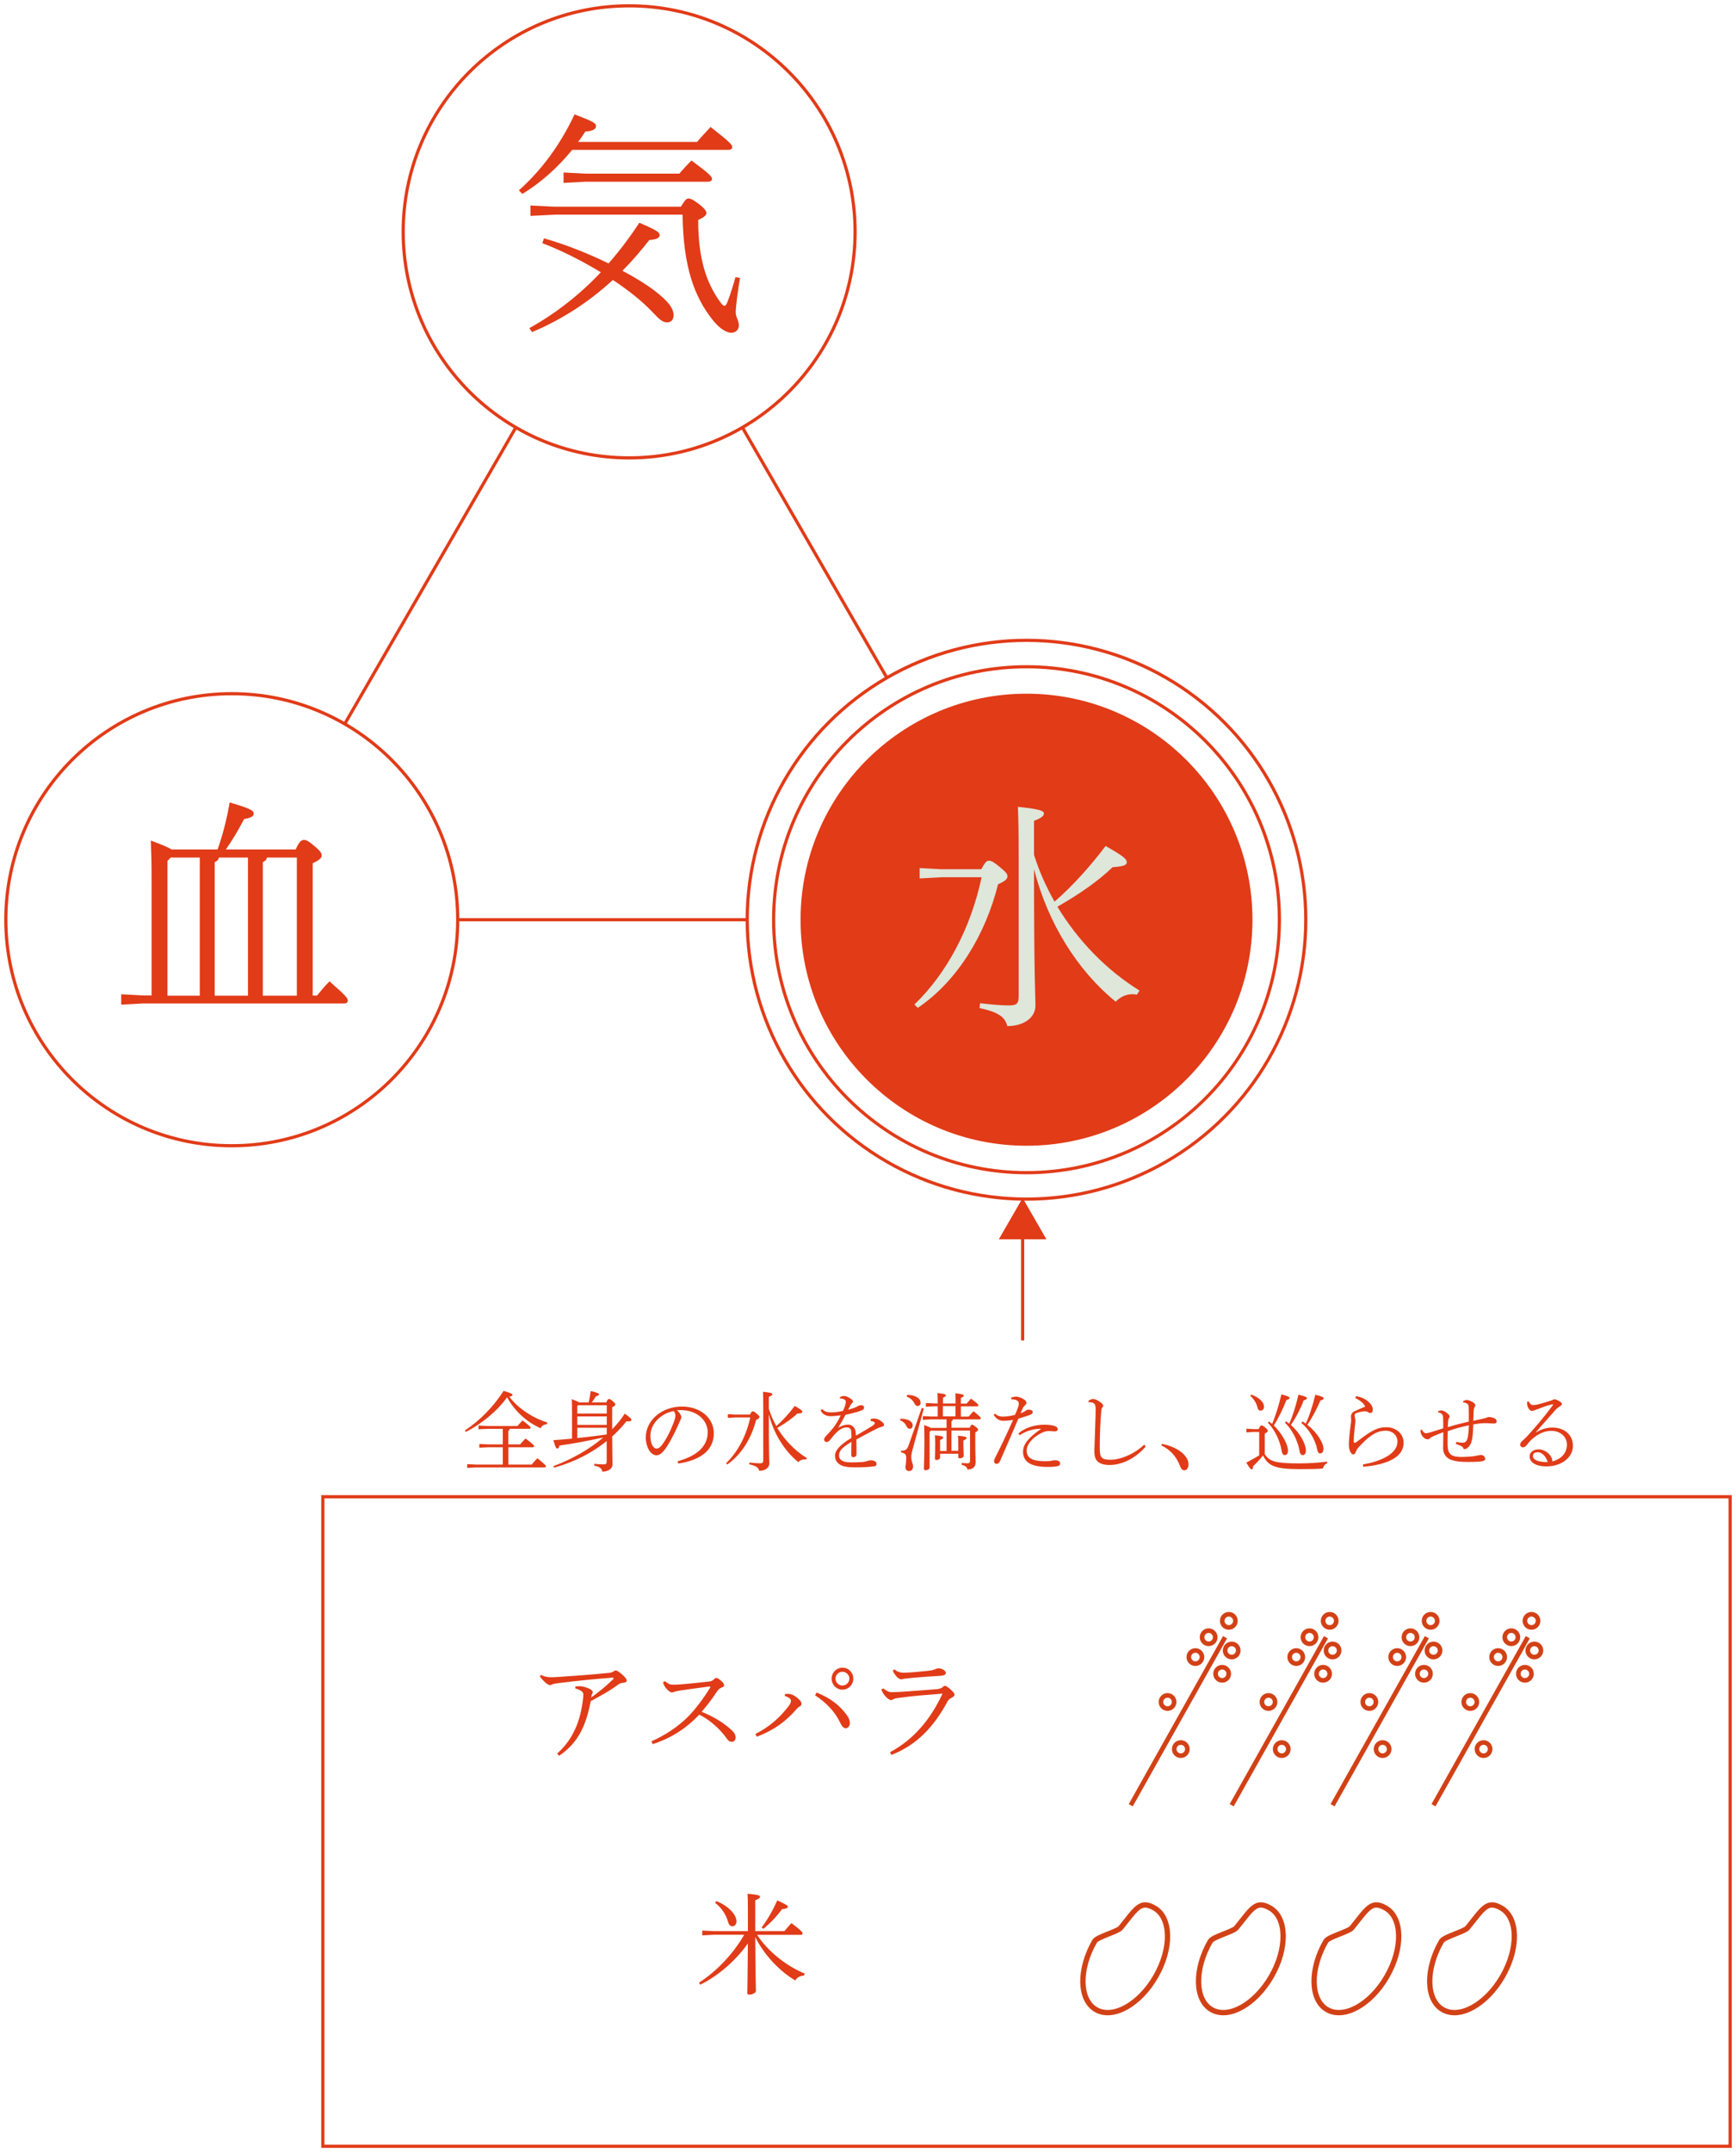 <?xml version="1.0" encoding="utf-8"?>
<!-- Generator: Adobe Illustrator 25.3.1, SVG Export Plug-In . SVG Version: 6.00 Build 0)  -->
<svg version="1.1" id="レイヤー_1" xmlns="http://www.w3.org/2000/svg" xmlns:xlink="http://www.w3.org/1999/xlink" x="0px"
	 y="0px" viewBox="0 0 205.68 254.89" style="enable-background:new 0 0 205.68 254.89;" xml:space="preserve">
<style type="text/css">
	.st0{fill:#E13B18;}
	.st1{fill:#FFFFFF;stroke:#E13B18;stroke-width:0.378;stroke-miterlimit:10;}
	.st2{fill:none;stroke:#E13B18;stroke-width:0.378;stroke-miterlimit:10;}
	.st3{fill:#DFE6DA;}
	.st4{fill:none;stroke:#D24116;stroke-width:0.631;stroke-miterlimit:10;}
	.st5{fill:none;stroke:#D24116;stroke-width:0.547;stroke-miterlimit:10;}
</style>
<g>
	<g>
		<circle class="st0" cx="121.62" cy="108.93" r="26.77"/>
		<line class="st1" x1="54.23" y1="108.93" x2="88.53" y2="108.93"/>
		<line class="st1" x1="105.08" y1="80.28" x2="87.96" y2="50.63"/>
		<circle class="st2" cx="121.62" cy="108.93" r="33.09"/>
		<circle class="st2" cx="121.62" cy="108.93" r="29.96"/>
		<g>
			<path class="st0" d="M67.79,17.75c-1.66,2.03-3.68,3.88-5.91,5.22l-0.4-0.43c2.57-2.28,4.85-5.28,6.59-8.99
				c2.4,0.91,2.57,1.06,2.54,1.46c-0.03,0.29-0.4,0.51-1.26,0.57c-0.26,0.4-0.54,0.83-0.86,1.23h14.1c0.54-0.66,1.06-1.17,1.6-1.77
				c2.26,1.77,2.57,2.11,2.57,2.37c0,0.2-0.17,0.34-0.46,0.34H67.79z M64.45,28.23c2.46,0.69,5.2,1.77,7.65,2.97
				c1.28-1.46,2.51-3.08,3.65-4.82c2.11,0.91,2.4,1.14,2.4,1.46s-0.23,0.49-1.23,0.6c-1,1.28-2.06,2.51-3.17,3.63
				c1.51,0.8,2.8,1.6,3.74,2.31c1.8,1.37,2.31,2.2,2.31,2.94c0,0.51-0.23,0.86-0.77,0.86c-0.49,0-0.86-0.29-1.68-1.17
				c-1.23-1.31-2.91-2.65-4.74-3.85c-2.83,2.6-5.97,4.65-9.56,6.17l-0.34-0.46c3.17-1.77,5.97-3.97,8.48-6.62
				c-2.31-1.4-4.77-2.63-6.94-3.45L64.45,28.23z M65.68,25.43l-2.83,0.14v-1.23l2.83,0.14h14.99c0.49-0.8,0.66-0.97,0.88-0.97
				c0.29,0,0.6,0.14,1.4,0.77c0.63,0.51,0.74,0.77,0.74,0.94c0,0.29-0.26,0.51-0.97,0.83c0,4.6,0.97,7.45,2.6,9.71
				c0.29,0.4,0.4,0.46,0.54,0.46c0.11,0,0.23-0.2,0.34-0.49c0.34-0.86,0.71-2.08,0.94-2.91l0.54,0.11
				c-0.23,1.31-0.51,3.34-0.51,4.05c0,0.63,0.37,0.94,0.37,1.57c0,0.49-0.37,0.86-0.88,0.86c-0.83,0-1.74-0.88-2.31-1.63
				c-2.03-2.6-3.4-6.08-3.48-12.36H65.68z M80.47,20.58c0.49-0.57,0.91-1.03,1.46-1.57c2.08,1.54,2.43,1.91,2.43,2.17
				c0,0.2-0.17,0.34-0.46,0.34H69.42l-2.65,0.14v-1.23l2.65,0.14H80.47z"/>
		</g>
		<g>
			<path class="st0" d="M35.03,100.62c0.43-0.97,0.69-1.14,0.97-1.14c0.31,0,0.51,0.11,1.2,0.68c0.83,0.69,0.91,0.91,0.91,1.17
				c0,0.26-0.2,0.51-1.06,0.91v15.67h0.51c0.46-0.57,0.91-1.11,1.48-1.68c2.06,1.8,2.17,2.03,2.17,2.28c0,0.2-0.17,0.34-0.46,0.34
				H16.93l-2.57,0.14v-1.23l2.57,0.14h1.03v-13.47c0-2.23-0.03-3.31-0.09-4.88c1.43,0.54,2.11,0.83,2.46,1.06h5.45
				c0.57-1.6,1.11-3.65,1.43-5.57c2.34,0.69,2.85,0.94,2.85,1.31c0,0.34-0.31,0.51-1.14,0.66c-0.71,1.37-1.48,2.65-2.17,3.6H35.03z
				 M19.84,101.97v15.96h3.83v-16.36h-3.45L19.84,101.97z M29.38,101.57h-3.45c-0.06,0.29-0.23,0.43-0.49,0.54v15.82h3.94V101.57z
				 M35.17,101.57h-3.54c-0.06,0.29-0.23,0.43-0.49,0.54v15.82h4.03V101.57z"/>
		</g>
		<g>
			<path class="st3" d="M116.25,102.97c0.49-0.89,0.66-1.03,0.89-1.03c0.34,0,0.57,0.14,1.34,0.77c0.77,0.63,0.88,0.83,0.88,1.08
				c0,0.31-0.26,0.57-1.11,0.94c-1.48,5.94-4.8,11.45-9.51,14.64l-0.4-0.4c3.83-3.68,6.68-9.05,7.96-15.07h-4.77l-2.57,0.14v-1.23
				l2.57,0.14H116.25z M122.51,101.26c0.34,1.03,0.71,2.06,1.17,3.05c0.4,0.86,0.8,1.68,1.26,2.48c2.08-1.8,4.2-4.14,6.05-6.59
				c2.14,1.2,2.51,1.57,2.51,1.91c0,0.37-0.4,0.51-1.68,0.6c-1.6,1.54-3.74,3.08-6.54,4.68c2.43,4,5.77,7.48,9.73,9.93l-0.31,0.49
				c-0.17-0.03-0.34-0.06-0.51-0.06c-0.8,0-1.48,0.34-2,0.89c-4.57-3.71-8.08-9.39-9.68-15.7c0,13.1,0.17,15.02,0.17,16.16
				c0,1.4-1.34,2.43-3.34,2.43c-0.26-1.11-1.11-1.66-3.28-2.14l0.06-0.57c1.43,0.17,2.54,0.26,3.4,0.26c1,0,1.17-0.23,1.17-1.17
				v-16.07c0-3.68-0.03-4.68-0.09-6.28c2.74,0.29,3.08,0.49,3.08,0.8c0,0.23-0.2,0.49-1.17,0.86V101.26z"/>
		</g>
		<circle class="st2" cx="74.54" cy="27.46" r="26.77"/>
		<circle class="st2" cx="27.46" cy="108.93" r="26.77"/>
		<line class="st1" x1="61.12" y1="50.62" x2="40.84" y2="85.75"/>
	</g>
	<g>
		<g>
			<path class="st0" d="M64.11,198.37c0.34,0.2,0.74,0.28,1.23,0.28c0.17,0,0.79-0.03,1.33-0.07c1.7-0.12,3.08-0.21,5.42-0.44
				c0.33-0.01,0.49-0.12,0.58-0.17c0.12-0.07,0.18-0.13,0.29-0.13c0.13,0,0.4,0.19,0.7,0.44c0.37,0.32,0.59,0.57,0.59,0.78
				c0,0.16-0.15,0.21-0.45,0.25c-0.21,0.03-0.37,0.07-0.53,0.19c-1.12,0.83-2.07,1.32-3.28,1.98c-0.58,3-1.53,4.96-3.74,6.47
				l-0.25-0.25c1.9-1.69,2.79-3.88,3.08-6.53c0.01-0.12,0.03-0.25,0.03-0.44c0-0.13-0.01-0.21-0.08-0.3
				c-0.12-0.16-0.54-0.4-0.86-0.44l-0.01-0.25c0.21-0.01,0.42-0.03,0.59-0.03c0.26,0,0.78,0.16,1.08,0.3c0.3,0.15,0.4,0.29,0.4,0.4
				c0,0.07-0.01,0.12-0.04,0.15c-0.05,0.07-0.07,0.15-0.08,0.19c-0.04,0.13-0.05,0.21-0.07,0.3c0.86-0.62,1.68-1.26,2.62-2.18
				c0.03-0.03,0.04-0.05,0.04-0.08c0-0.05-0.07-0.11-0.17-0.09c-2.02,0.16-4.32,0.38-6.16,0.62c-0.33,0.04-0.66,0.09-0.81,0.13
				c-0.08,0.03-0.29,0.13-0.38,0.13c-0.17,0-0.44-0.15-0.79-0.52c-0.16-0.16-0.3-0.33-0.44-0.53L64.11,198.37z"/>
			<path class="st0" d="M78.79,199.12c0.13,0.12,0.29,0.22,0.49,0.33c0.13,0.07,0.29,0.08,0.5,0.08c0.17,0,0.63-0.01,0.94-0.04
				c0.66-0.05,1.7-0.16,3.2-0.32c0.36-0.04,0.46-0.08,0.67-0.28c0.11-0.11,0.2-0.16,0.28-0.16c0.11,0,0.29,0.09,0.59,0.36
				c0.29,0.25,0.33,0.41,0.33,0.53c0,0.11-0.08,0.19-0.32,0.26c-0.2,0.07-0.37,0.24-0.52,0.46c-0.52,0.79-1.23,1.72-1.82,2.41
				c1.45,0.55,2.81,1.44,3.62,2.23c0.29,0.28,0.41,0.54,0.41,0.82c0,0.26-0.2,0.5-0.44,0.5c-0.2,0-0.41-0.08-0.63-0.41
				c-0.77-1.11-2.03-2.22-3.24-2.81c-1.43,1.51-3.2,2.75-5.52,3.49l-0.15-0.33c1.59-0.7,3.08-1.69,4.23-2.81
				c0.9-0.89,1.88-2.17,2.71-3.53c0.03-0.04,0.04-0.07,0.04-0.09s-0.03-0.07-0.08-0.07c-1.57,0.21-2.55,0.34-3.21,0.44
				c-0.48,0.07-0.79,0.12-0.98,0.2c-0.12,0.05-0.21,0.07-0.29,0.07c-0.16,0-0.36-0.16-0.56-0.36c-0.21-0.22-0.34-0.42-0.41-0.61
				c-0.03-0.07-0.07-0.19-0.08-0.24L78.79,199.12z"/>
			<path class="st0" d="M93.02,200.63c0.17-0.01,0.3-0.01,0.42-0.01c0.21,0,0.58,0.12,0.91,0.38c0.4,0.32,0.61,0.55,0.61,0.79
				c0,0.12-0.07,0.28-0.24,0.34c-0.13,0.05-0.28,0.21-0.37,0.32c-1.39,1.6-2.87,2.56-4.69,3.24l-0.16-0.32
				c1.73-0.89,2.89-1.94,3.95-3.32c0.17-0.22,0.26-0.44,0.26-0.61c0-0.25-0.29-0.42-0.74-0.59L93.02,200.63z M96.75,200.46
				c1.72,0.69,2.75,1.55,3.58,2.67c0.26,0.36,0.36,0.67,0.36,0.95c0,0.37-0.24,0.61-0.48,0.61c-0.22,0-0.42-0.16-0.61-0.55
				c-0.69-1.47-1.72-2.47-3.03-3.36L96.75,200.46z M101.1,198.81c0,0.73-0.57,1.31-1.29,1.31c-0.71,0-1.28-0.58-1.28-1.31
				c0-0.71,0.57-1.29,1.28-1.29C100.53,197.51,101.1,198.09,101.1,198.81z M98.99,198.81c0,0.46,0.37,0.82,0.82,0.82
				s0.82-0.36,0.82-0.82c0-0.44-0.37-0.81-0.82-0.81S98.99,198.37,98.99,198.81z"/>
			<path class="st0" d="M105.45,207.53c2.81-1.51,4.81-3.9,6.22-6.94c-1.96,0.15-3.61,0.29-4.68,0.44c-0.67,0.08-0.9,0.11-1.1,0.2
				c-0.13,0.08-0.24,0.13-0.32,0.13c-0.08,0-0.32-0.11-0.52-0.3c-0.22-0.22-0.36-0.41-0.44-0.56c-0.07-0.12-0.12-0.21-0.19-0.4
				l0.22-0.13c0.4,0.29,0.65,0.45,1.02,0.45c0.54-0.01,0.9-0.04,1.2-0.05c1.24-0.09,2.66-0.19,3.95-0.29
				c0.41-0.03,0.69-0.11,0.83-0.22c0.08-0.09,0.21-0.19,0.32-0.19c0.11,0,0.24,0.07,0.61,0.38c0.33,0.3,0.52,0.49,0.52,0.66
				c0,0.15-0.12,0.25-0.32,0.36c-0.16,0.08-0.34,0.16-0.49,0.42c-1.59,2.95-3.57,5.15-6.67,6.36L105.45,207.53z M105.95,197.71
				c0.44,0.32,0.63,0.41,1.35,0.4c0.49-0.01,1.59-0.11,2.64-0.22c0.37-0.04,0.61-0.08,0.81-0.17c0.12-0.05,0.3-0.13,0.44-0.13
				c0.41,0,0.87,0.29,0.87,0.53c0,0.17-0.09,0.32-0.63,0.36c-1.28,0.07-2.46,0.16-3.33,0.24c-0.37,0.05-0.85,0.09-0.98,0.11
				c-0.13,0.03-0.26,0.07-0.38,0.07c-0.08,0-0.4-0.15-0.61-0.44c-0.19-0.25-0.29-0.41-0.34-0.58L105.95,197.71z"/>
		</g>
		<g>
			<path class="st0" d="M55.08,169.42c1.69-1.1,3.37-2.78,4.59-4.69c0.98,0.3,1.05,0.37,1.05,0.48c0,0.08-0.08,0.17-0.38,0.21
				c0.95,1.27,2.6,2.46,4.49,3.05l-0.03,0.21c-0.41,0.04-0.63,0.23-0.76,0.48c-0.53-0.26-1.04-0.53-1.51-0.88
				c-1.01-0.74-1.85-1.69-2.45-2.79c-1.15,1.62-3.03,3.17-4.89,4.1L55.08,169.42z M60.39,169.23c-0.02,0.13-0.07,0.2-0.17,0.24v1.6
				h1.4c0.21-0.25,0.4-0.45,0.65-0.7c0.95,0.73,1.01,0.81,1.01,0.92c0,0.07-0.06,0.12-0.16,0.12h-2.89v2.05h2.76
				c0.21-0.25,0.43-0.5,0.68-0.75c0.97,0.79,1.01,0.86,1.01,0.97c0,0.07-0.06,0.12-0.16,0.12h-8.12l-1.05,0.05v-0.44l1.05,0.05h3.17
				v-2.05h-1.73l-1.05,0.05v-0.44l1.05,0.05h1.73v-1.84h-1.83l-1.05,0.05v-0.44l1.05,0.05h3.57c0.21-0.25,0.36-0.41,0.61-0.66
				c0.89,0.71,0.95,0.77,0.95,0.87c0,0.07-0.06,0.12-0.16,0.12H60.39z"/>
			<path class="st0" d="M65.56,173.65c2.3-0.86,4.32-2.04,5.92-3.4c-1.83,0.41-3.53,0.72-5.19,0.96c-0.06,0.22-0.12,0.35-0.26,0.35
				c-0.14,0-0.22-0.14-0.47-0.99c0.72-0.05,1.47-0.1,2.21-0.18v-3.17c0-0.51-0.01-0.96-0.03-1.51c0.54,0.21,0.77,0.31,0.85,0.39
				h1.16c0.1-0.44,0.17-0.92,0.23-1.35c0.89,0.2,0.99,0.31,0.99,0.39c0,0.1-0.08,0.17-0.36,0.23c-0.15,0.25-0.34,0.51-0.5,0.73h1.72
				c0.15-0.36,0.23-0.4,0.32-0.4c0.11,0,0.19,0.03,0.43,0.24c0.3,0.26,0.32,0.32,0.32,0.41c0,0.08-0.06,0.19-0.37,0.32v0.96v1.65
				c0.58-0.59,1.07-1.21,1.49-1.85c0.72,0.52,0.82,0.64,0.78,0.78c-0.03,0.11-0.19,0.15-0.58,0.13c-0.51,0.64-1.08,1.24-1.69,1.8
				c0.01,2.32,0.04,2.91,0.04,3.32c0,0.48-0.51,0.84-1.21,0.84c-0.05-0.34-0.22-0.56-0.97-0.72l0.02-0.21
				c0.38,0.04,0.73,0.07,1.08,0.07c0.33,0,0.39-0.08,0.39-0.39v-2.37c-1.73,1.39-3.81,2.47-6.23,3.15L65.56,173.65z M68.4,166.53
				v0.89h3.49v-0.99h-3.4L68.4,166.53z M68.4,168.76h3.49v-1H68.4V168.76z M71.88,169.1H68.4v1.22c1.16-0.12,2.32-0.26,3.49-0.43
				V169.1z"/>
			<path class="st0" d="M80.28,173.07c2.11-0.58,3.57-1.65,3.57-3.44c0-1.36-1.22-2.62-3.19-2.62c-0.15,0-0.28,0.01-0.45,0.02
				c0.32,0.29,0.51,0.61,0.51,0.81c0,0.16-0.07,0.26-0.15,0.44c-0.12,0.27-0.46,1.08-0.88,1.87c-0.46,0.89-0.81,1.44-1.17,1.82
				c-0.28,0.3-0.51,0.39-0.76,0.39c-0.21,0-0.48-0.11-0.74-0.43c-0.3-0.37-0.51-1.02-0.51-1.68c0-2.03,1.9-3.66,4.29-3.66
				c2.18,0,3.77,1.35,3.77,3.16c0,2.39-2.17,3.28-4.21,3.59L80.28,173.07z M77.06,170.05c0,0.6,0.13,1.05,0.35,1.31
				c0.11,0.14,0.26,0.21,0.36,0.21c0.17,0,0.35-0.06,0.59-0.35c0.59-0.72,1.12-1.84,1.5-2.85c0.09-0.25,0.16-0.46,0.16-0.72
				c0-0.2-0.05-0.35-0.2-0.53C78.35,167.39,77.06,168.6,77.06,170.05z"/>
			<path class="st0" d="M88.86,167.53c0.17-0.32,0.24-0.37,0.32-0.37c0.12,0,0.21,0.05,0.48,0.28c0.28,0.23,0.32,0.3,0.32,0.39
				c0,0.11-0.09,0.21-0.4,0.34c-0.53,2.14-1.73,4.12-3.42,5.28l-0.14-0.14c1.38-1.33,2.41-3.26,2.87-5.43h-1.72l-0.93,0.05v-0.44
				l0.93,0.05H88.86z M91.11,166.91c0.12,0.37,0.26,0.74,0.42,1.1c0.14,0.31,0.29,0.61,0.45,0.89c0.75-0.65,1.51-1.49,2.18-2.38
				c0.77,0.43,0.9,0.57,0.9,0.69c0,0.13-0.14,0.19-0.61,0.22c-0.58,0.56-1.35,1.11-2.36,1.69c0.87,1.44,2.08,2.69,3.51,3.58
				l-0.11,0.17c-0.06-0.01-0.12-0.02-0.19-0.02c-0.29,0-0.53,0.12-0.72,0.32c-1.65-1.34-2.91-3.38-3.49-5.66
				c0,4.72,0.06,5.41,0.06,5.82c0,0.5-0.48,0.87-1.2,0.87c-0.09-0.4-0.4-0.6-1.18-0.77l0.02-0.21c0.51,0.06,0.92,0.09,1.22,0.09
				c0.36,0,0.42-0.08,0.42-0.42v-5.79c0-1.33-0.01-1.69-0.03-2.26c0.99,0.1,1.11,0.17,1.11,0.29c0,0.08-0.07,0.17-0.42,0.31V166.91z
				"/>
			<path class="st0" d="M103.19,168.04c0.21-0.03,0.36-0.03,0.44-0.03c0.09,0,0.25,0.03,0.39,0.09c0.2,0.08,0.39,0.22,0.53,0.34
				c0.11,0.1,0.19,0.2,0.19,0.32c0,0.11-0.09,0.17-0.25,0.22c-0.21,0.05-0.44,0.14-0.61,0.23c-0.86,0.44-1.42,0.72-2.42,1.28
				c0.01,0.83,0.03,1.4,0.02,1.76c-0.01,0.23-0.22,0.34-0.38,0.34c-0.19,0-0.25-0.12-0.24-0.38c0.01-0.47,0.02-0.95,0.02-1.44
				c-1.1,0.67-1.47,1.02-1.47,1.64c0,0.48,0.45,0.79,1.34,0.79c0.48,0,0.99-0.01,1.39-0.04c0.35-0.03,0.57-0.1,0.67-0.14
				c0.11-0.05,0.27-0.06,0.35-0.06c0.43-0.01,0.68,0.17,0.69,0.38c0.01,0.15-0.03,0.29-0.23,0.32c-0.58,0.1-1.51,0.13-2.26,0.13
				c-0.42,0-0.83-0.01-1.27-0.1c-0.75-0.16-1.16-0.65-1.16-1.26c0-0.63,0.56-1.3,1.95-2.13c0-0.31-0.01-0.62-0.04-0.84
				c-0.03-0.24-0.21-0.4-0.47-0.4c-0.43,0-0.8,0.14-1.3,0.64c-0.27,0.26-0.47,0.54-0.76,0.89c-0.12,0.14-0.24,0.2-0.38,0.2
				c-0.17,0-0.29-0.13-0.29-0.3c0-0.12,0.07-0.28,0.33-0.53c0.32-0.32,0.58-0.62,0.77-0.88c0.32-0.42,0.6-0.87,0.87-1.45
				c-0.57,0.08-0.95,0.1-1.18,0.1c-0.59,0-1.02-0.26-1.2-0.69l0.17-0.15c0.27,0.26,0.52,0.39,1.1,0.39c0.35,0,0.78-0.05,1.37-0.17
				c0.11-0.23,0.21-0.46,0.26-0.65c0.05-0.17,0.08-0.35,0.08-0.44c0-0.14-0.09-0.23-0.2-0.28c-0.13-0.07-0.26-0.1-0.49-0.1
				l-0.01-0.16c0.17-0.1,0.33-0.14,0.48-0.14c0.22,0,0.48,0.1,0.76,0.29c0.16,0.11,0.31,0.23,0.31,0.34c0,0.1-0.03,0.13-0.11,0.22
				c-0.08,0.08-0.14,0.16-0.19,0.24c-0.07,0.13-0.18,0.34-0.28,0.54c0.77-0.21,1.09-0.38,1.17-0.44c0.1-0.07,0.26-0.1,0.38-0.1
				c0.23,0.01,0.34,0.12,0.34,0.26c0,0.12-0.03,0.23-0.19,0.31c-0.16,0.08-0.38,0.15-0.64,0.23c-0.42,0.12-0.72,0.2-1.37,0.34
				c-0.25,0.49-0.5,0.93-0.87,1.54c0.5-0.31,0.89-0.38,1.19-0.38c0.49,0,0.83,0.4,0.88,0.84c0.02,0.16,0.03,0.26,0.04,0.47
				c0.89-0.52,1.48-0.86,1.88-1.12c0.26-0.16,0.35-0.27,0.35-0.36c0-0.07-0.03-0.12-0.09-0.15c-0.06-0.04-0.22-0.1-0.42-0.11
				L103.19,168.04z"/>
			<path class="st0" d="M106.67,168.03c0.83-0.01,1.46,0.29,1.46,0.78c0,0.28-0.13,0.41-0.33,0.41c-0.15,0-0.28-0.06-0.37-0.26
				c-0.16-0.34-0.43-0.62-0.78-0.73L106.67,168.03z M109.45,166.83l-1.24,4.53c-0.19,0.68-0.24,0.91-0.24,1.18
				c0,0.62,0.21,0.79,0.21,1.15c0,0.35-0.2,0.54-0.49,0.54c-0.25,0-0.41-0.16-0.41-0.44c0-0.22,0.09-0.58,0.09-1.15
				c0-0.35-0.11-0.52-0.62-0.63l0.01-0.19c0.54,0,0.71-0.14,0.9-0.66l1.55-4.41L109.45,166.83z M107.48,165.21
				c0.93,0,1.59,0.39,1.59,0.91c0,0.27-0.14,0.4-0.35,0.4c-0.15,0-0.27-0.08-0.37-0.29c-0.19-0.37-0.48-0.65-0.93-0.82
				L107.48,165.21z M112.9,168.09c-0.02,0.13-0.07,0.19-0.17,0.24v0.77h2.15c0.16-0.31,0.22-0.36,0.29-0.36
				c0.09,0,0.15,0.03,0.38,0.21c0.3,0.23,0.33,0.3,0.33,0.39c0,0.1-0.09,0.17-0.33,0.32v0.95c0,1.69,0.04,2.24,0.04,2.58
				c0,0.51-0.27,0.83-0.96,0.86c-0.08-0.32-0.24-0.44-0.7-0.57l0.02-0.21c0.3,0.03,0.62,0.04,0.7,0.04c0.22,0,0.28-0.09,0.28-0.35
				v-3.53h-2.2v2.4h0.81v-0.69c0-0.49-0.01-0.75-0.04-1.1c0.92,0.09,1.02,0.16,1.02,0.27c0,0.08-0.07,0.17-0.38,0.3v0.52
				c0,0.57,0.04,1.06,0.04,1.32c0,0.13-0.21,0.27-0.45,0.27c-0.13,0-0.19-0.04-0.19-0.14v-0.4h-2.16v0.48
				c0,0.13-0.21,0.26-0.42,0.26c-0.12,0-0.19-0.04-0.19-0.16c0-0.29,0.03-0.81,0.03-1.73c0-0.46-0.01-0.7-0.04-1.04
				c0.88,0.09,0.99,0.16,0.99,0.27c0,0.08-0.07,0.17-0.37,0.29v1.3h0.77v-2.4h-1.89l-0.12,0.14v4.21c0,0.2-0.22,0.33-0.48,0.33
				c-0.14,0-0.2-0.06-0.2-0.16c0-0.29,0.06-1.27,0.06-3.28c0-0.8-0.01-1.35-0.03-1.91c0.44,0.16,0.68,0.27,0.8,0.34h1.86v-1.01
				h-1.84l-0.97,0.05v-0.44l0.97,0.05h0.79v-1.21h-0.35l-1.05,0.05v-0.44l1.05,0.05h0.35c0-0.57-0.01-0.85-0.03-1.23
				c0.86,0.09,0.99,0.16,0.99,0.27c0,0.08-0.06,0.16-0.34,0.28v0.69h1.5c0-0.56-0.01-0.83-0.03-1.21c0.86,0.09,0.99,0.16,0.99,0.27
				c0,0.08-0.06,0.16-0.34,0.28v0.67h0.68c0.19-0.22,0.31-0.36,0.52-0.59c0.81,0.59,0.87,0.7,0.87,0.8c0,0.07-0.06,0.12-0.16,0.12
				h-1.91v1.21h0.92c0.22-0.24,0.34-0.39,0.58-0.63c0.78,0.61,0.86,0.72,0.86,0.84c0,0.07-0.06,0.12-0.16,0.12H112.9z
				 M113.21,167.75v-1.21h-1.5v1.21H113.21z"/>
			<path class="st0" d="M119.78,165.54c0.22-0.07,0.41-0.13,0.57-0.13c0.23-0.01,0.6,0.11,0.93,0.31c0.25,0.13,0.33,0.31,0.33,0.44
				c0,0.09-0.05,0.16-0.13,0.24c-0.08,0.07-0.21,0.2-0.28,0.33c-0.09,0.2-0.16,0.35-0.29,0.65c0.27-0.08,0.51-0.21,0.67-0.34
				c0.08-0.07,0.17-0.08,0.26-0.08c0.29-0.01,0.5,0.09,0.51,0.25c0.02,0.19-0.09,0.29-0.49,0.43c-0.31,0.1-0.65,0.22-1.2,0.38
				c-0.79,1.85-1.53,3.55-2.16,4.99c-0.11,0.26-0.25,0.37-0.46,0.37c-0.13,0-0.27-0.15-0.27-0.3s0.08-0.34,0.22-0.6
				c0.66-1.3,1.35-2.76,2.04-4.31c-0.39,0.08-0.88,0.11-1.16,0.11c-0.43,0-0.85-0.22-1.14-0.71l0.16-0.14
				c0.29,0.29,0.64,0.35,0.93,0.35c0.35,0,0.78-0.04,1.43-0.2c0.12-0.26,0.23-0.5,0.36-0.88c0.06-0.16,0.1-0.32,0.1-0.48
				c0-0.31-0.37-0.5-0.87-0.48L119.78,165.54z M120.65,169.79c0.81-0.73,1.98-1.05,3.12-1.05c0.54,0,1.01,0.07,1.3,0.2
				c0.17,0.07,0.24,0.2,0.24,0.35c0,0.16-0.11,0.24-0.37,0.24c-0.15,0-0.47-0.04-0.63-0.04c-0.31,0-0.56,0.06-0.78,0.16
				c-1.25,0.59-1.89,1.45-1.89,2.15c0,0.92,0.72,1.26,2.19,1.26c0.42,0,0.66-0.02,0.77-0.05c0.09-0.03,0.17-0.06,0.34-0.06
				c0.51,0,0.66,0.16,0.66,0.39c0,0.13-0.06,0.23-0.2,0.28c-0.19,0.07-0.66,0.12-1.27,0.12c-2.09,0-2.92-0.66-2.92-1.8
				c0-0.85,0.57-1.62,2.15-2.72c-0.97,0-1.68,0.23-2.56,0.76L120.65,169.79z"/>
			<path class="st0" d="M135.74,171.32c-1.11,1.33-2.76,2.19-4.26,2.19c-0.62,0-1.1-0.12-1.42-0.4c-0.29-0.28-0.4-0.63-0.4-1.28
				c0-0.32,0.04-1.01,0.07-2.06c0.03-1.08,0.08-1.97,0.08-2.94c0-0.48-0.15-0.66-0.48-0.73c-0.14-0.03-0.26-0.03-0.34-0.02
				l-0.05-0.15c0.21-0.16,0.38-0.23,0.57-0.23c0.24,0,0.49,0.11,0.81,0.34c0.3,0.22,0.39,0.33,0.39,0.43c0,0.08-0.04,0.16-0.12,0.25
				c-0.08,0.08-0.1,0.22-0.11,0.38c-0.04,0.51-0.09,1.03-0.13,1.98c-0.04,0.99-0.05,1.81-0.05,2.4c0,0.64,0.05,0.94,0.24,1.15
				c0.21,0.2,0.48,0.26,1.07,0.26c1.08,0,2.69-0.6,3.96-1.79L135.74,171.32z"/>
			<path class="st0" d="M137.65,171.01c0.82,0.13,1.82,0.55,2.39,1.04c0.49,0.43,0.77,0.88,0.77,1.38c0,0.46-0.21,0.71-0.51,0.71
				c-0.22,0-0.38-0.19-0.49-0.5c-0.41-1.13-1.22-2-2.2-2.43L137.65,171.01z"/>
			<path class="st0" d="M149.85,172.24c0.59,0.87,1.29,1.08,4.07,1.08c1.16,0,2.17-0.06,3.32-0.21v0.21
				c-0.27,0.08-0.42,0.29-0.51,0.61c-0.79,0.06-1.64,0.07-2.78,0.07c-2.99,0-3.69-0.42-4.31-1.62c-0.36,0.47-0.78,0.91-1.18,1.28
				c0,0.22-0.03,0.37-0.15,0.37s-0.24-0.13-0.65-0.8c0.51-0.26,1.05-0.57,1.53-0.86v-2.77h-0.69l-0.82,0.05v-0.44l0.82,0.05h0.62
				c0.16-0.35,0.24-0.43,0.33-0.43c0.1,0,0.21,0.03,0.45,0.24c0.29,0.24,0.31,0.33,0.31,0.41c0,0.07-0.07,0.16-0.36,0.31V172.24z
				 M148.24,165.17c1,0.35,1.52,0.95,1.52,1.44c0,0.3-0.19,0.46-0.4,0.46c-0.2,0-0.32-0.11-0.37-0.35c-0.11-0.52-0.48-1.1-0.85-1.38
				L148.24,165.17z M150.35,168.36c0.12,0.09,0.25,0.19,0.37,0.29c0.37-0.87,0.77-2.1,1.1-3.5c0.91,0.24,0.97,0.33,0.97,0.43
				s-0.1,0.16-0.37,0.23c-0.4,1.03-1.01,2.27-1.5,3.02c1.03,0.99,1.68,2.32,1.68,2.97c0,0.37-0.15,0.54-0.39,0.54
				c-0.2,0-0.31-0.2-0.36-0.5c-0.17-1.07-0.73-2.4-1.63-3.34L150.35,168.36z M152.37,168.34c0.13,0.08,0.26,0.17,0.37,0.28
				c0.44-0.95,0.8-2.13,1.1-3.44c0.93,0.23,1,0.32,1,0.42c0,0.11-0.09,0.17-0.38,0.25c-0.35,0.95-0.9,2.03-1.52,2.92
				c1.09,0.95,1.78,2.26,1.78,3.03c0,0.37-0.15,0.54-0.39,0.54c-0.2,0-0.31-0.2-0.36-0.5c-0.19-1.12-0.82-2.46-1.73-3.35
				L152.37,168.34z M154.31,168.35c0.13,0.08,0.27,0.16,0.39,0.26c0.45-0.95,0.8-2.05,1.14-3.42c0.93,0.23,0.98,0.32,0.98,0.43
				c0,0.11-0.1,0.19-0.38,0.25c-0.41,0.98-0.96,2.03-1.55,2.88c1.18,0.92,1.91,2.15,1.91,2.84c0,0.37-0.15,0.55-0.39,0.55
				c-0.2,0-0.31-0.2-0.36-0.5c-0.2-1.07-0.9-2.3-1.87-3.12L154.31,168.35z"/>
			<path class="st0" d="M160.66,165.36c0.72,0.1,1.33,0.44,1.75,0.96c0.13,0.16,0.24,0.39,0.24,0.63s-0.1,0.4-0.31,0.4
				c-0.1,0-0.17-0.03-0.25-0.09c-0.1-0.08-0.2-0.11-0.4-0.11c-0.2,0-0.59,0.07-0.92,0.19c-0.19,0.06-0.28,0.14-0.28,0.28
				c0,0.09,0.02,0.22,0.06,0.38c0.02,0.07,0.04,0.19,0.04,0.29c0,0.14-0.03,0.33-0.08,0.79c-0.06,0.51-0.12,1.21-0.12,1.62
				c0,0.13,0.04,0.19,0.12,0.19c0.02,0,0.12-0.04,0.17-0.08c0.1-0.07,0.25-0.17,0.42-0.31c1.47-1.12,2.18-1.46,3.14-1.46
				c1.19,0,2.06,0.79,2.06,1.84c0,1.66-1.83,2.59-4.8,2.84l-0.02-0.27c2.53-0.45,4.09-1.43,4.09-2.7c0-0.77-0.6-1.3-1.38-1.3
				c-0.93,0-1.79,0.41-3.1,1.83c-0.22,0.24-0.35,0.4-0.44,0.64c-0.07,0.2-0.15,0.34-0.31,0.34c-0.27,0-0.5-0.5-0.52-0.96
				c-0.03-0.72,0.12-1.88,0.23-2.68c0.03-0.24,0.04-0.34,0.04-0.42c0-0.09-0.03-0.26-0.03-0.39c0-0.23,0.07-0.48,0.4-0.65
				c0.27-0.13,0.8-0.36,1.3-0.57c-0.23-0.42-0.63-0.76-1.18-0.99L160.66,165.36z"/>
			<path class="st0" d="M172.56,170.79c0.31,0.06,0.63,0.09,0.82,0.08c0.24-0.01,0.41-0.22,0.48-0.48c0.12-0.44,0.15-0.97,0.17-1.58
				c-0.71,0.14-1.66,0.4-2.5,0.69c-0.02,0.63-0.02,1.32-0.02,1.6c0,1.16,0.46,1.46,1.66,1.46c0.44,0,1.1-0.04,1.52-0.1
				c0.12-0.02,0.28-0.05,0.41-0.08c0.1-0.02,0.23-0.06,0.38-0.06c0.26,0,0.49,0.27,0.49,0.47c0,0.12-0.1,0.22-0.35,0.27
				c-0.26,0.05-0.73,0.09-1.64,0.09c-0.86,0-1.44-0.05-1.98-0.22c-0.63-0.21-1.02-0.73-1.02-1.37c0-0.33,0.02-1.09,0.02-1.93
				c-0.59,0.21-1.03,0.41-1.28,0.52c-0.09,0.04-0.22,0.11-0.3,0.2c-0.1,0.09-0.16,0.12-0.28,0.12s-0.29-0.05-0.44-0.19
				c-0.27-0.23-0.42-0.57-0.4-0.91l0.16-0.05c0.12,0.27,0.3,0.43,0.51,0.43c0.08,0,0.26-0.04,0.48-0.1
				c0.38-0.11,0.76-0.24,1.54-0.48c0-0.41,0.01-0.82-0.01-1.23s-0.14-0.57-0.6-0.66v-0.14c0.14-0.06,0.28-0.09,0.37-0.09
				c0.23,0,0.56,0.16,0.86,0.46c0.08,0.07,0.14,0.19,0.14,0.27c0,0.06-0.04,0.12-0.09,0.2c-0.06,0.1-0.08,0.23-0.09,0.38
				c-0.02,0.24-0.03,0.48-0.04,0.67c0.82-0.25,1.63-0.46,2.49-0.66c0.01-0.58,0.01-1.12-0.01-1.7c-0.01-0.31-0.11-0.4-0.25-0.46
				c-0.14-0.07-0.28-0.1-0.4-0.1l-0.01-0.15c0.13-0.09,0.34-0.15,0.42-0.15c0.23,0,0.49,0.12,0.76,0.29
				c0.23,0.16,0.26,0.24,0.26,0.32s-0.01,0.14-0.07,0.22c-0.07,0.09-0.11,0.25-0.12,0.49c-0.02,0.34-0.04,0.73-0.05,1.15
				c0.42-0.08,0.85-0.19,1.21-0.27c0.12-0.03,0.25-0.05,0.37-0.1c0.06-0.03,0.16-0.08,0.25-0.08c0.21,0,0.47,0.06,0.65,0.14
				c0.21,0.08,0.29,0.23,0.29,0.36c0,0.22-0.13,0.27-0.33,0.27c-0.25,0-0.51-0.03-0.76-0.04c-0.57-0.02-1.08,0.04-1.68,0.15
				c-0.02,0.81-0.06,1.36-0.14,1.75c-0.07,0.39-0.22,0.8-0.59,1.06c-0.1,0.07-0.22,0.12-0.32,0.12c-0.05,0-0.09-0.02-0.14-0.14
				c-0.04-0.1-0.12-0.17-0.26-0.24c-0.12-0.06-0.45-0.19-0.63-0.25L172.56,170.79z"/>
			<path class="st0" d="M181.99,169.65c0.69-0.41,1.27-0.57,1.96-0.57c1.34,0,2.41,0.81,2.41,2.17c0,1.35-1.33,2.43-3.16,2.43
				c-1.15,0-1.97-0.44-1.97-1.19c0-0.5,0.47-0.83,1.04-0.83c0.69,0,1.37,0.48,1.58,1.04c0.03,0.08,0.05,0.13,0.06,0.22
				c0.01,0.05,0.01,0.11,0,0.17c1.17-0.3,1.74-1.09,1.74-2c0-0.81-0.65-1.62-1.86-1.62c-0.76,0-1.53,0.32-2.3,1
				c-0.27,0.25-0.4,0.42-0.67,0.76c-0.08,0.11-0.26,0.19-0.39,0.19c-0.16,0-0.32-0.13-0.32-0.29c0-0.15,0.06-0.3,0.2-0.42
				c0.19-0.17,0.39-0.36,0.56-0.53c1.02-1.12,1.97-2.22,3.09-3.72c0.03-0.04,0.04-0.07,0.04-0.1c0-0.04-0.04-0.05-0.14-0.03
				c-0.72,0.19-1.3,0.41-1.64,0.55c-0.27,0.1-0.37,0.13-0.42,0.15c-0.1,0.05-0.19,0.08-0.28,0.08c-0.25,0-0.5-0.33-0.57-0.68
				c-0.02-0.16-0.03-0.29-0.02-0.4l0.19-0.05c0.15,0.3,0.32,0.43,0.53,0.43c0.13,0,0.34-0.02,0.5-0.06c0.61-0.15,1.1-0.3,1.75-0.51
				c0.1-0.08,0.21-0.11,0.32-0.11s0.4,0.13,0.66,0.31c0.13,0.1,0.17,0.16,0.17,0.25s-0.04,0.15-0.21,0.26
				c-0.19,0.11-0.38,0.25-0.51,0.4c-0.9,1.01-1.52,1.71-2.38,2.7L181.99,169.65z M182.21,172c-0.34-0.01-0.59,0.13-0.59,0.47
				c0,0.44,0.73,0.73,1.75,0.69C183.16,172.5,182.72,172.01,182.21,172z"/>
		</g>
		<g>
			<path class="st0" d="M95.26,233.99c-0.45,0-0.81,0.2-1.04,0.57c-1.86-1.1-3.71-3.04-4.74-5.15c0.03,5.01,0.08,6.04,0.08,6.42
				c0,0.18-0.41,0.41-0.77,0.41c-0.17,0-0.25-0.05-0.25-0.2c0-0.54,0.04-1.49,0.07-5.87c-1.41,2.02-3.53,3.86-5.64,4.89l-0.15-0.24
				c2.07-1.33,4.07-3.42,5.35-5.67h-3.62l-1.35,0.07v-0.57l1.35,0.07h4.06c0-0.63,0-1.33,0-2.1c0-1.37-0.01-1.84-0.04-2.33
				c1.31,0.12,1.48,0.21,1.48,0.37c0,0.11-0.11,0.22-0.57,0.41v1.55v2.1h3.46c0.26-0.32,0.52-0.63,0.83-0.95
				c1.24,0.93,1.32,1.1,1.32,1.23c0,0.09-0.08,0.16-0.21,0.16H89.7c1.24,1.9,3.36,3.63,5.64,4.59L95.26,233.99z M84.88,225.17
				c1.39,0.54,2.38,1.59,2.38,2.39c0,0.36-0.22,0.58-0.48,0.58c-0.26,0-0.42-0.17-0.5-0.46c-0.25-0.93-0.83-1.77-1.57-2.33
				L84.88,225.17z M90.24,228.28c0.66-0.86,1.33-2.03,1.85-3.2c1.12,0.5,1.25,0.63,1.25,0.75c0,0.13-0.13,0.24-0.69,0.29
				c-0.58,0.81-1.44,1.72-2.22,2.33L90.24,228.28z"/>
		</g>
		<path class="st4" d="M136.93,234.09c1.92-3.32,1.85-6.95-0.14-8.1c-1.68-0.97-2.12,0-4.02,2.35c-0.36,0.44-2.76,1.05-3.07,1.57
			c-1.92,3.32-1.85,6.95,0.14,8.1C131.84,239.18,135.02,237.42,136.93,234.09z"/>
		<path class="st4" d="M150.63,234.09c1.92-3.32,1.85-6.95-0.14-8.1c-1.68-0.97-2.12,0-4.02,2.35c-0.36,0.44-2.76,1.05-3.07,1.57
			c-1.92,3.32-1.85,6.95,0.14,8.1C145.54,239.18,148.71,237.42,150.63,234.09z"/>
		<path class="st4" d="M164.32,234.09c1.92-3.32,1.85-6.95-0.14-8.1c-1.68-0.97-2.12,0-4.02,2.35c-0.36,0.44-2.76,1.05-3.07,1.57
			c-1.92,3.32-1.85,6.95,0.14,8.1C159.23,239.18,162.41,237.42,164.32,234.09z"/>
		<path class="st4" d="M178.02,234.09c1.92-3.32,1.85-6.95-0.14-8.1c-1.68-0.97-2.12,0-4.02,2.35c-0.36,0.44-2.76,1.05-3.07,1.57
			c-1.92,3.32-1.85,6.95,0.14,8.1C172.93,239.18,176.1,237.42,178.02,234.09z"/>
		<g>
			<line class="st5" x1="133.97" y1="213.81" x2="145.14" y2="193.91"/>
			<circle class="st5" cx="145.59" cy="191.97" r="0.78"/>
			<circle class="st5" cx="143.2" cy="193.91" r="0.78"/>
			<circle class="st5" cx="145.93" cy="195.48" r="0.78"/>
			<circle class="st5" cx="141.63" cy="196.26" r="0.78"/>
			<circle class="st5" cx="144.8" cy="198.24" r="0.78"/>
			<circle class="st5" cx="138.33" cy="201.58" r="0.78"/>
			<circle class="st5" cx="139.9" cy="207.16" r="0.78"/>
		</g>
		<g>
			<line class="st5" x1="145.93" y1="213.81" x2="157.1" y2="193.91"/>
			<circle class="st5" cx="157.54" cy="191.97" r="0.78"/>
			<circle class="st5" cx="155.15" cy="193.91" r="0.78"/>
			<circle class="st5" cx="157.88" cy="195.48" r="0.78"/>
			<circle class="st5" cx="153.58" cy="196.26" r="0.78"/>
			<circle class="st5" cx="156.76" cy="198.24" r="0.78"/>
			<circle class="st5" cx="150.29" cy="201.58" r="0.78"/>
			<circle class="st5" cx="151.86" cy="207.16" r="0.78"/>
		</g>
		<g>
			<line class="st5" x1="157.88" y1="213.81" x2="169.05" y2="193.91"/>
			<circle class="st5" cx="169.5" cy="191.97" r="0.78"/>
			<circle class="st5" cx="167.11" cy="193.91" r="0.78"/>
			<circle class="st5" cx="169.84" cy="195.48" r="0.78"/>
			<circle class="st5" cx="165.54" cy="196.26" r="0.78"/>
			<circle class="st5" cx="168.71" cy="198.24" r="0.78"/>
			<circle class="st5" cx="162.24" cy="201.58" r="0.78"/>
			<circle class="st5" cx="163.81" cy="207.16" r="0.78"/>
		</g>
		<g>
			<line class="st5" x1="169.84" y1="213.81" x2="181.01" y2="193.91"/>
			<circle class="st5" cx="181.45" cy="191.97" r="0.78"/>
			<circle class="st5" cx="179.06" cy="193.91" r="0.78"/>
			<circle class="st5" cx="181.79" cy="195.48" r="0.78"/>
			<circle class="st5" cx="177.5" cy="196.26" r="0.78"/>
			<circle class="st5" cx="180.67" cy="198.24" r="0.78"/>
			<circle class="st5" cx="174.2" cy="201.58" r="0.78"/>
			<circle class="st5" cx="175.77" cy="207.16" r="0.78"/>
		</g>
	</g>
	<g>
		<g>
			<line class="st2" x1="121.16" y1="145.95" x2="121.16" y2="158.76"/>
			<g>
				<polygon class="st0" points="118.34,146.78 121.16,141.89 123.98,146.78 				"/>
			</g>
		</g>
	</g>
	<rect x="38.25" y="177.27" class="st2" width="166.74" height="76.93"/>
</g>
</svg>
